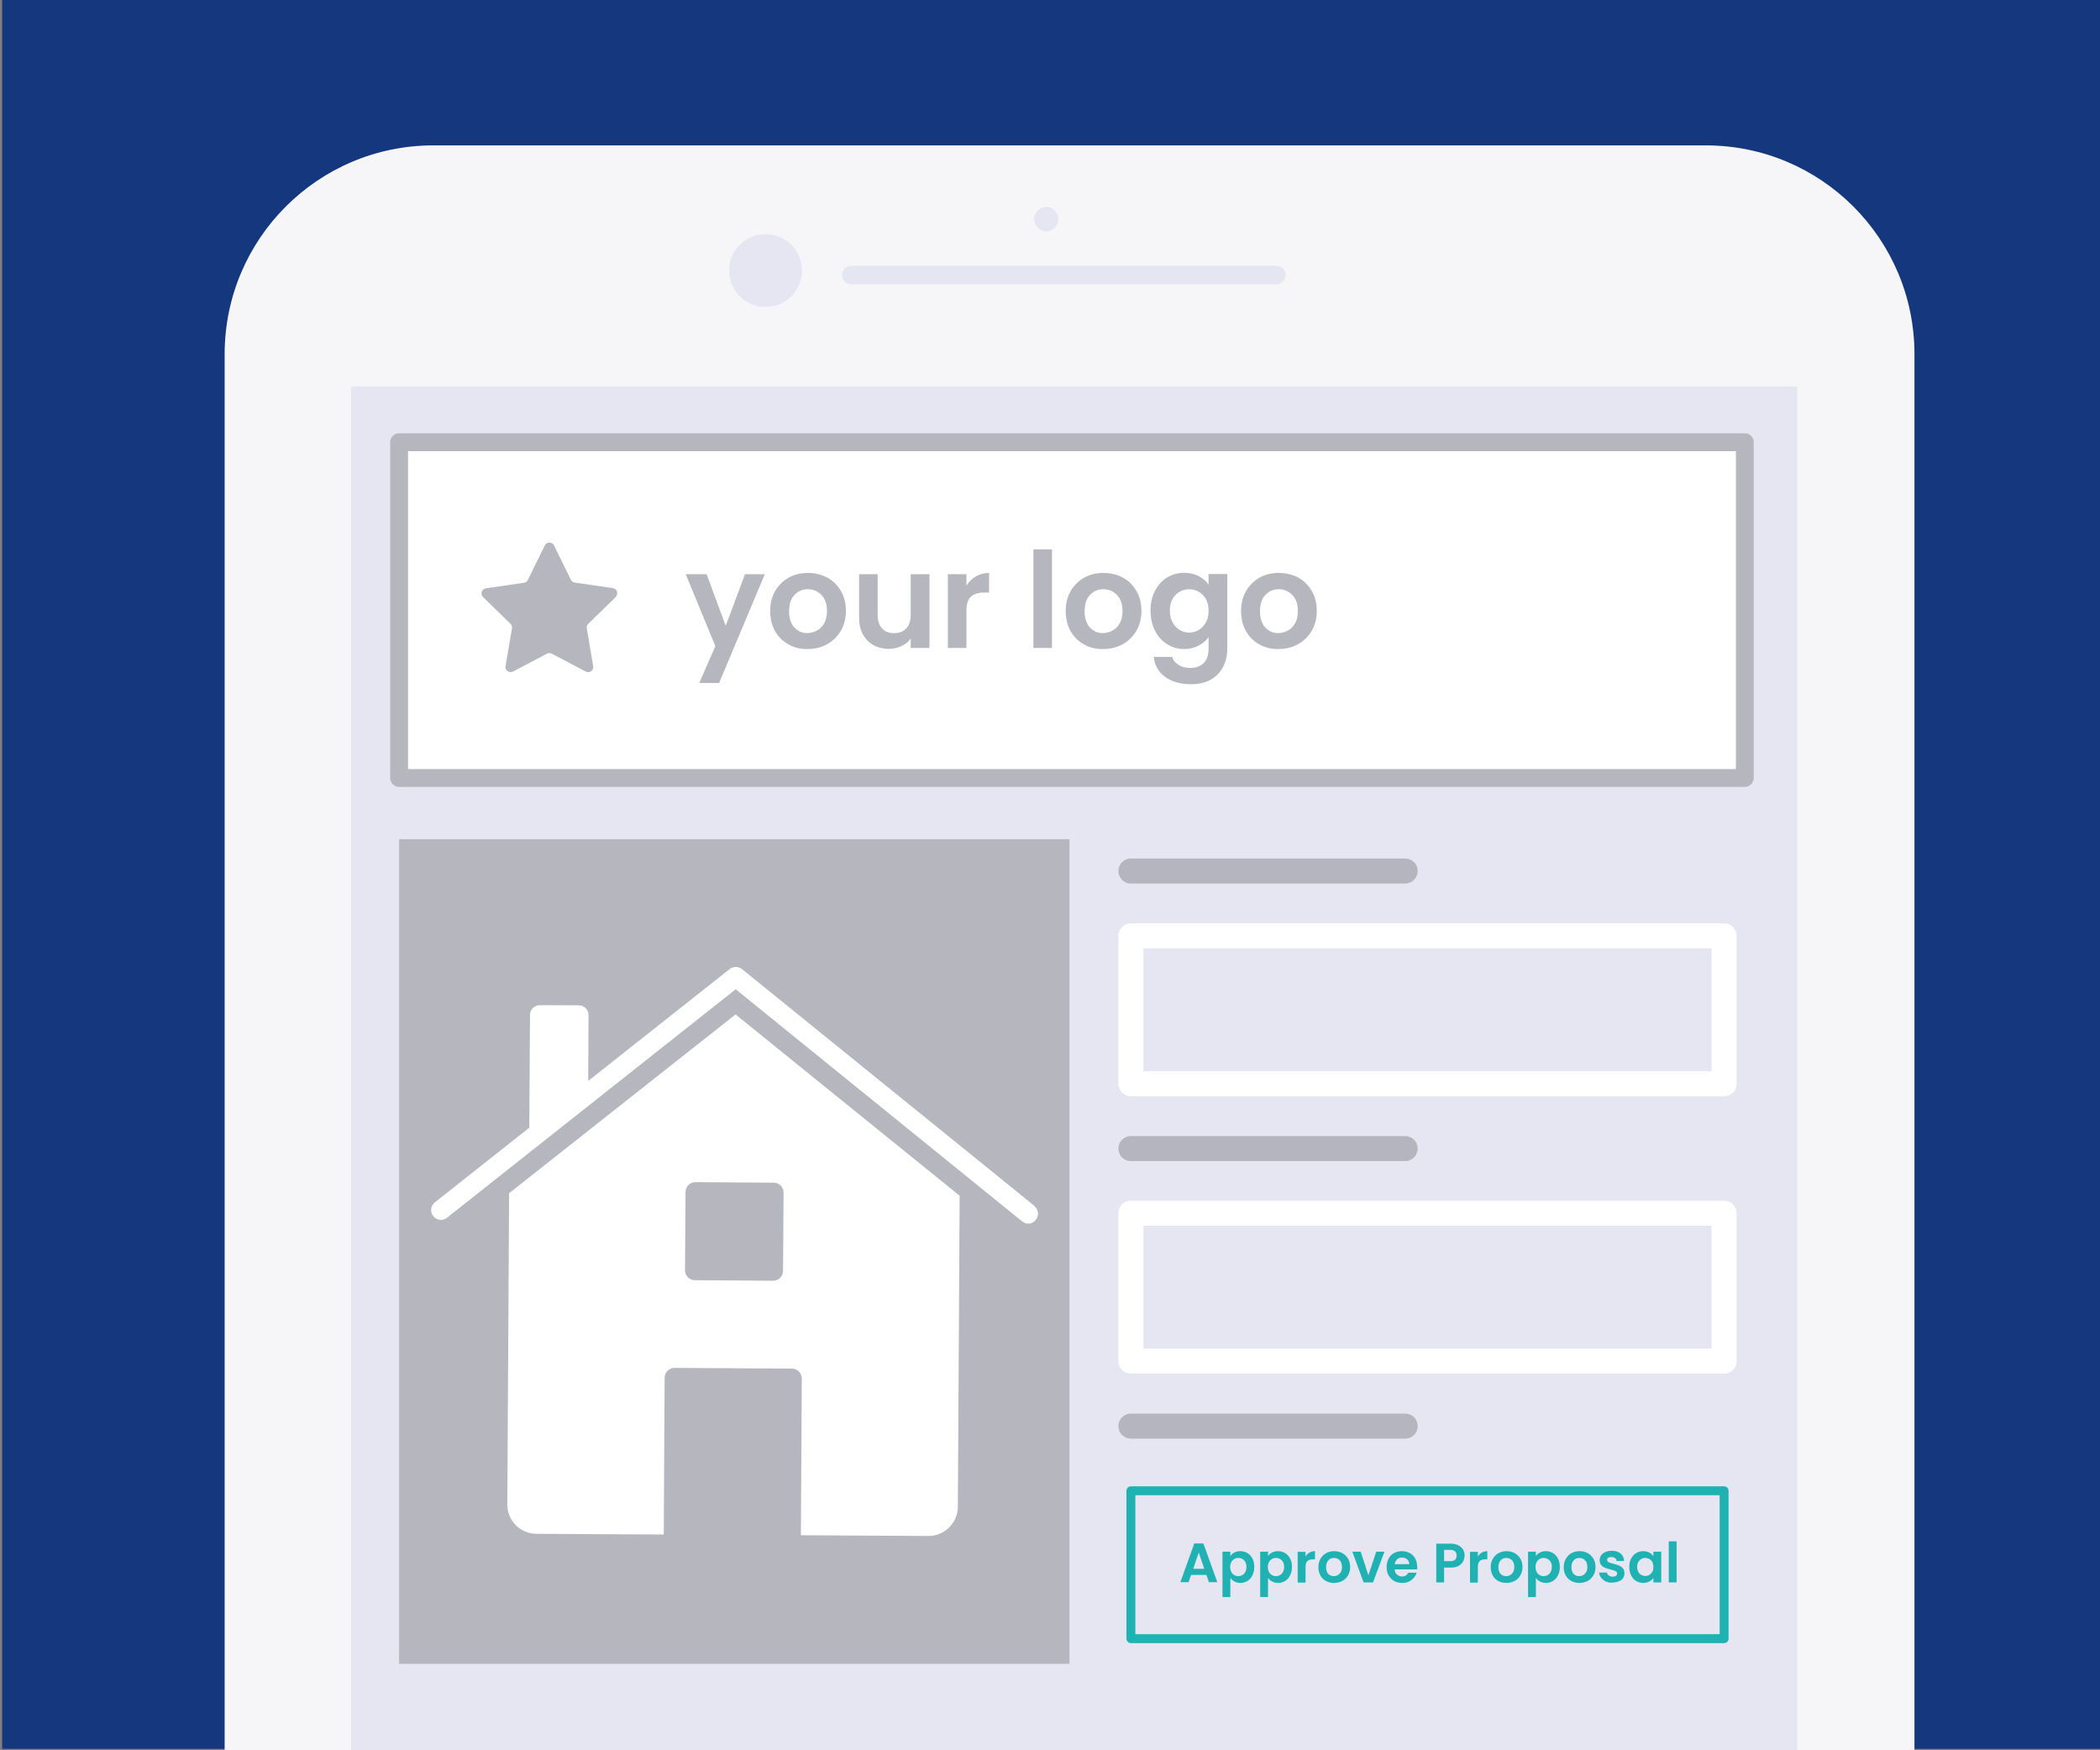 <?xml version="1.0" encoding="utf-8"?>
<!-- Generator: Adobe Illustrator 26.1.0, SVG Export Plug-In . SVG Version: 6.00 Build 0)  -->
<svg version="1.1" id="Layer_1" xmlns="http://www.w3.org/2000/svg" xmlns:xlink="http://www.w3.org/1999/xlink" x="0px" y="0px"
	 viewBox="0 0 1176 980" style="enable-background:new 0 0 1176 980;" xml:space="preserve">
<rect x="0" y="0" width="1176" height="980" fill="#808080" stroke="none"/>
<style type="text/css">
	.st0{fill:#14377D;}
	.st1{fill:#F6F6F8;}
	.st2{fill:#E6E6F2;}
	.st3{fill:#FFFFFF;stroke:#B6B6BF;stroke-width:10;stroke-linecap:round;stroke-linejoin:round;}
	.st4{enable-background:new    ;}
	.st5{fill:#B6B6BF;}
	.st6{fill:#FFFFFF;}
	.st7{fill:none;stroke:#FFFFFF;stroke-width:14;stroke-linecap:round;stroke-linejoin:round;}
	.st8{fill:none;stroke:#20B2B3;stroke-width:5;stroke-linecap:round;stroke-linejoin:round;}
	.st9{fill:none;stroke:#B5B5BF;stroke-width:14;stroke-linecap:round;stroke-linejoin:round;}
	.st10{fill:#20B2B3;}
</style>
<rect x="1.2" y="-0.8" class="st0" width="1176" height="980"/>
<path class="st1" d="M242.7,81.4h712.5c64.6,0,116.9,52.3,116.9,116.9V984l0,0H125.8l0,0V198.3C125.8,133.8,178.1,81.4,242.7,81.4
	C242.7,81.4,242.7,81.4,242.7,81.4z"/>
<path class="st2" d="M476.7,148.8h238c2.9,0,5.2,2.3,5.2,5.2v0c0,2.9-2.3,5.2-5.2,5.2h-238c-2.9,0-5.2-2.3-5.2-5.2v0
	C471.5,151.2,473.8,148.8,476.7,148.8z"/>
<circle class="st2" cx="428.7" cy="151.5" r="20.4"/>
<circle class="st2" cx="585.9" cy="122.7" r="6.8"/>
<rect x="196.6" y="216.4" class="st2" width="809.9" height="767.5"/>
<rect x="223.5" y="247.6" class="st3" width="753.6" height="188"/>
<g class="st4">
	<path class="st5" d="M428.3,321.5l-25.6,60.9h-11.1l9-20.6L384,321.5h11.7l10.7,28.9l10.8-28.9H428.3z"/>
	<path class="st5" d="M441.5,360.8c-3.2-1.8-5.7-4.3-7.5-7.5c-1.8-3.2-2.7-7-2.7-11.2c0-4.2,0.9-8,2.8-11.2c1.9-3.2,4.4-5.7,7.6-7.5
		c3.2-1.8,6.8-2.6,10.8-2.6c4,0,7.6,0.9,10.8,2.6c3.2,1.8,5.8,4.3,7.6,7.5c1.9,3.2,2.8,7,2.8,11.2c0,4.2-1,8-2.9,11.2
		c-1.9,3.2-4.5,5.7-7.8,7.5c-3.3,1.8-6.9,2.6-10.9,2.6C448.3,363.5,444.7,362.6,441.5,360.8z M457.6,353c1.7-0.9,3-2.3,4-4.1
		c1-1.8,1.5-4.1,1.5-6.7c0-3.9-1-6.9-3.1-9.1c-2.1-2.1-4.6-3.2-7.6-3.2c-3,0-5.5,1.1-7.5,3.2c-2,2.1-3,5.1-3,9.1s1,7,2.9,9.1
		c2,2.1,4.4,3.2,7.4,3.2C454.1,354.4,455.9,353.9,457.6,353z"/>
	<path class="st5" d="M520.5,321.5v41.3H510v-5.2c-1.3,1.8-3.1,3.2-5.3,4.2s-4.5,1.5-7,1.5c-3.2,0-6.1-0.7-8.6-2.1
		c-2.5-1.4-4.4-3.4-5.9-6c-1.4-2.7-2.1-5.8-2.1-9.5v-24.2h10.4v22.8c0,3.3,0.8,5.8,2.5,7.6c1.6,1.8,3.9,2.6,6.7,2.6
		c2.9,0,5.1-0.9,6.8-2.6c1.6-1.8,2.5-4.3,2.5-7.6v-22.8H520.5z"/>
	<path class="st5" d="M546.5,322.7c2.2-1.2,4.6-1.9,7.4-1.9v11h-2.8c-3.3,0-5.8,0.8-7.4,2.3c-1.7,1.5-2.5,4.2-2.5,8.1v20.6h-10.4
		v-41.3h10.4v6.4C542.6,325.7,544.3,324,546.5,322.7z"/>
	<path class="st5" d="M589.1,307.6v55.2h-10.4v-55.2H589.1z"/>
	<path class="st5" d="M607,360.8c-3.2-1.8-5.7-4.3-7.5-7.5c-1.8-3.2-2.7-7-2.7-11.2c0-4.2,0.9-8,2.8-11.2c1.9-3.2,4.4-5.7,7.6-7.5
		c3.2-1.8,6.8-2.6,10.8-2.6c4,0,7.6,0.9,10.8,2.6c3.2,1.8,5.8,4.3,7.6,7.5c1.9,3.2,2.8,7,2.8,11.2c0,4.2-1,8-2.9,11.2
		c-1.9,3.2-4.5,5.7-7.8,7.5c-3.3,1.8-6.9,2.6-10.9,2.6C613.8,363.5,610.2,362.6,607,360.8z M623.1,353c1.7-0.9,3-2.3,4-4.1
		c1-1.8,1.5-4.1,1.5-6.7c0-3.9-1-6.9-3.1-9.1c-2.1-2.1-4.6-3.2-7.6-3.2s-5.5,1.1-7.5,3.2c-2,2.1-3,5.1-3,9.1s1,7,2.9,9.1
		c2,2.1,4.4,3.2,7.4,3.2C619.7,354.4,621.5,353.9,623.1,353z"/>
	<path class="st5" d="M671.3,322.6c2.3,1.2,4.2,2.8,5.5,4.7v-5.9h10.5v41.6c0,3.8-0.8,7.2-2.3,10.3c-1.5,3-3.9,5.4-6.9,7.2
		c-3.1,1.8-6.8,2.6-11.2,2.6c-5.9,0-10.7-1.4-14.4-4.1c-3.8-2.7-5.9-6.5-6.4-11.2h10.4c0.5,1.9,1.7,3.4,3.5,4.5s4,1.7,6.6,1.7
		c3,0,5.5-0.9,7.4-2.7c1.9-1.8,2.8-4.6,2.8-8.2v-6.4c-1.3,1.9-3.2,3.6-5.6,4.8c-2.4,1.3-5.1,1.9-8.1,1.9c-3.5,0-6.7-0.9-9.5-2.7
		c-2.9-1.8-5.2-4.3-6.8-7.6c-1.7-3.3-2.5-7-2.5-11.2c0-4.2,0.8-7.9,2.5-11.1c1.7-3.2,3.9-5.7,6.8-7.5c2.9-1.7,6.1-2.6,9.6-2.6
		C666.3,320.8,669,321.4,671.3,322.6z M675.4,335.6c-1-1.8-2.3-3.2-4-4.2s-3.5-1.5-5.4-1.5s-3.7,0.5-5.4,1.4c-1.6,0.9-3,2.3-4,4.1
		c-1,1.8-1.5,4-1.5,6.5c0,2.5,0.5,4.7,1.5,6.5c1,1.9,2.4,3.3,4,4.3c1.7,1,3.4,1.5,5.3,1.5c1.9,0,3.8-0.5,5.4-1.5s3-2.4,4-4.2
		c1-1.8,1.5-4,1.5-6.5S676.4,337.4,675.4,335.6z"/>
	<path class="st5" d="M705.2,360.8c-3.2-1.8-5.7-4.3-7.5-7.5c-1.8-3.2-2.7-7-2.7-11.2c0-4.2,0.9-8,2.8-11.2c1.9-3.2,4.4-5.7,7.6-7.5
		c3.2-1.8,6.8-2.6,10.8-2.6c4,0,7.6,0.9,10.8,2.6c3.2,1.8,5.8,4.3,7.6,7.5c1.9,3.2,2.8,7,2.8,11.2c0,4.2-1,8-2.9,11.2
		c-1.9,3.2-4.5,5.7-7.8,7.5c-3.3,1.8-6.9,2.6-10.9,2.6C712,363.5,708.4,362.6,705.2,360.8z M721.3,353c1.7-0.9,3-2.3,4-4.1
		c1-1.8,1.5-4.1,1.5-6.7c0-3.9-1-6.9-3.1-9.1c-2.1-2.1-4.6-3.2-7.6-3.2c-3,0-5.5,1.1-7.5,3.2c-2,2.1-3,5.1-3,9.1s1,7,2.9,9.1
		c2,2.1,4.4,3.2,7.4,3.2C717.8,354.4,719.6,353.9,721.3,353z"/>
</g>
<path class="st5" d="M310.2,305.3l9.5,19.3c0.4,0.8,1.2,1.4,2.2,1.6l21.3,3.1c1.6,0.2,2.7,1.7,2.4,3.3c-0.1,0.6-0.4,1.2-0.8,1.7
	l-15.4,15c-0.7,0.7-1,1.6-0.8,2.5l3.6,21.2c0.2,1.6-0.8,3.1-2.4,3.3c-0.6,0.1-1.2,0-1.8-0.3l-19-10c-0.8-0.4-1.8-0.4-2.7,0l-19,10
	c-1.4,0.7-3.2,0.2-3.9-1.2c-0.3-0.5-0.4-1.2-0.3-1.8l3.6-21.2c0.2-0.9-0.2-1.9-0.8-2.5l-15.4-15c-1.1-1.1-1.2-2.9,0-4.1
	c0.4-0.4,1-0.7,1.6-0.8l21.3-3.1c0.9-0.1,1.8-0.7,2.2-1.6l9.5-19.3c0.7-1.4,2.4-2,3.8-1.3C309.4,304.3,309.9,304.7,310.2,305.3z"/>
<rect x="223.5" y="469.9" class="st5" width="375.4" height="461.7"/>
<path class="st6" d="M411.9,568L285.1,668.1l-1,174.2c-0.1,9.1,7.3,16.5,16.3,16.5c0,0,0,0,0,0l0,0l71.3,0.4l0.5-87.8
	c0-3,2.5-5.5,5.5-5.5c0,0,0,0,0,0l65.8,0.4c3,0,5.5,2.5,5.5,5.5c0,0,0,0,0,0l-0.5,87.8l71.3,0.4c9.1,0.1,16.5-7.3,16.6-16.3l0,0
	l1-174.2L411.9,568z M438.5,711.6c0,3-2.5,5.5-5.5,5.5c0,0,0,0,0,0l-43.9-0.3c-3,0-5.5-2.5-5.5-5.5l0.3-43.9c0-3,2.5-5.5,5.5-5.5
	c0,0,0,0,0,0l43.9,0.3c3,0,5.5,2.5,5.5,5.5c0,0,0,0,0,0L438.5,711.6z"/>
<path class="st6" d="M579.3,675.2L415.5,542.6c-2-1.6-4.9-1.6-6.9,0l-79.2,62.6l0.2-36.8c0-3-2.4-5.5-5.4-5.5c0,0,0,0,0,0l-21.9-0.1
	c-3,0-5.5,2.4-5.5,5.4c0,0,0,0,0,0l-0.4,63.2l-53,41.9c-2.3,1.9-2.7,5.4-0.7,7.7c1.9,2.3,5.2,2.7,7.5,0.9L412,553.9l160.3,129.9
	c2.3,2,5.8,1.7,7.7-0.7s1.7-5.8-0.7-7.7C579.4,675.3,579.3,675.3,579.3,675.2L579.3,675.2z"/>
<rect x="633.3" y="524" class="st7" width="332.2" height="82.8"/>
<rect x="633.3" y="679.3" class="st7" width="332.2" height="82.8"/>
<rect x="633.3" y="834.7" class="st8" width="332.2" height="82.8"/>
<line class="st9" x1="633.3" y1="487.7" x2="786.9" y2="487.7"/>
<line class="st9" x1="633.3" y1="643.1" x2="786.9" y2="643.1"/>
<line class="st9" x1="633.3" y1="798.5" x2="786.9" y2="798.5"/>
<g class="st4">
	<path class="st10" d="M675.6,881.8H667l-1.4,4.1H661l7.8-21.7h5.1l7.8,21.7H677L675.6,881.8z M674.4,878.4l-3.1-9.1l-3.1,9.1H674.4
		z"/>
	<path class="st10" d="M691.2,869.3c1-0.5,2.1-0.8,3.4-0.8c1.5,0,2.8,0.4,4,1.1c1.2,0.7,2.1,1.8,2.8,3.1s1,2.9,1,4.6s-0.3,3.3-1,4.7
		s-1.6,2.4-2.8,3.2c-1.2,0.7-2.5,1.1-4,1.1c-1.3,0-2.4-0.3-3.3-0.8c-1-0.5-1.7-1.2-2.3-2v10.7h-4.4v-25.4h4.4v2.5
		C689.5,870.5,690.2,869.8,691.2,869.3z M697.4,874.6c-0.4-0.8-1-1.3-1.7-1.7s-1.4-0.6-2.3-0.6c-0.8,0-1.5,0.2-2.2,0.6
		c-0.7,0.4-1.3,1-1.7,1.8c-0.4,0.8-0.6,1.7-0.6,2.7c0,1,0.2,1.9,0.6,2.7c0.4,0.8,1,1.4,1.7,1.8c0.7,0.4,1.4,0.6,2.2,0.6
		c0.8,0,1.6-0.2,2.3-0.6c0.7-0.4,1.3-1,1.7-1.8c0.4-0.8,0.6-1.7,0.6-2.7C698,876.3,697.8,875.4,697.4,874.6z"/>
	<path class="st10" d="M712.3,869.3c1-0.5,2.1-0.8,3.4-0.8c1.5,0,2.8,0.4,4,1.1c1.2,0.7,2.1,1.8,2.8,3.1c0.7,1.3,1,2.9,1,4.6
		s-0.3,3.3-1,4.7c-0.7,1.4-1.6,2.4-2.8,3.2c-1.2,0.7-2.5,1.1-4,1.1c-1.3,0-2.4-0.3-3.3-0.8c-1-0.5-1.7-1.2-2.3-2v10.7h-4.4v-25.4
		h4.4v2.5C710.6,870.5,711.3,869.8,712.3,869.3z M718.5,874.6c-0.4-0.8-1-1.3-1.7-1.7c-0.7-0.4-1.4-0.6-2.3-0.6
		c-0.8,0-1.5,0.2-2.2,0.6s-1.3,1-1.7,1.8s-0.6,1.7-0.6,2.7c0,1,0.2,1.9,0.6,2.7c0.4,0.8,1,1.4,1.7,1.8s1.4,0.6,2.2,0.6
		c0.8,0,1.6-0.2,2.3-0.6c0.7-0.4,1.3-1,1.7-1.8c0.4-0.8,0.6-1.7,0.6-2.7C719.1,876.3,718.9,875.4,718.5,874.6z"/>
	<path class="st10" d="M733.3,869.3c0.9-0.5,1.9-0.8,3.1-0.8v4.6h-1.2c-1.4,0-2.4,0.3-3.1,1c-0.7,0.6-1,1.8-1,3.4v8.6h-4.4v-17.2
		h4.4v2.7C731.6,870.5,732.4,869.8,733.3,869.3z"/>
	<path class="st10" d="M742.5,885.2c-1.3-0.7-2.4-1.8-3.1-3.1s-1.1-2.9-1.1-4.7c0-1.8,0.4-3.3,1.2-4.7c0.8-1.3,1.8-2.4,3.2-3.1
		c1.3-0.7,2.8-1.1,4.5-1.1s3.2,0.4,4.5,1.1c1.3,0.7,2.4,1.8,3.2,3.1c0.8,1.3,1.2,2.9,1.2,4.7c0,1.8-0.4,3.3-1.2,4.7
		s-1.9,2.4-3.2,3.1c-1.4,0.7-2.9,1.1-4.6,1.1C745.3,886.3,743.8,885.9,742.5,885.2z M749.2,881.9c0.7-0.4,1.2-1,1.7-1.7
		c0.4-0.8,0.6-1.7,0.6-2.8c0-1.6-0.4-2.9-1.3-3.8c-0.9-0.9-1.9-1.3-3.2-1.3c-1.2,0-2.3,0.4-3.1,1.3c-0.8,0.9-1.3,2.1-1.3,3.8
		c0,1.6,0.4,2.9,1.2,3.8c0.8,0.9,1.9,1.3,3.1,1.3C747.7,882.5,748.5,882.3,749.2,881.9z"/>
	<path class="st10" d="M766.3,882l4.4-13.2h4.6l-6.4,17.2h-5.3l-6.3-17.2h4.7L766.3,882z"/>
	<path class="st10" d="M793.6,878.7H781c0.1,1.2,0.5,2.2,1.3,2.9c0.8,0.7,1.7,1.1,2.8,1.1c1.6,0,2.8-0.7,3.5-2.1h4.7
		c-0.5,1.7-1.5,3-2.9,4.1c-1.4,1.1-3.1,1.6-5.2,1.6c-1.7,0-3.1-0.4-4.5-1.1c-1.3-0.7-2.3-1.8-3.1-3.1c-0.7-1.3-1.1-2.9-1.1-4.7
		c0-1.8,0.4-3.3,1.1-4.7c0.7-1.3,1.7-2.4,3-3.1c1.3-0.7,2.8-1.1,4.5-1.1c1.6,0,3.1,0.4,4.4,1.1c1.3,0.7,2.3,1.7,3,3
		c0.7,1.3,1.1,2.8,1.1,4.5C793.8,877.6,793.7,878.2,793.6,878.7z M789.2,875.8c0-1.1-0.4-2-1.2-2.7c-0.8-0.7-1.8-1-2.9-1
		c-1.1,0-2,0.3-2.7,1c-0.7,0.7-1.2,1.6-1.4,2.7H789.2z"/>
	<path class="st10" d="M819.3,874.3c-0.5,1-1.4,1.8-2.6,2.5s-2.6,0.9-4.4,0.9h-3.6v8.3h-4.4v-21.7h8c1.7,0,3.1,0.3,4.3,0.9
		s2.1,1.4,2.7,2.4c0.6,1,0.9,2.2,0.9,3.5C820.1,872.2,819.9,873.2,819.3,874.3z M814.8,873.3c0.6-0.5,0.9-1.3,0.9-2.3
		c0-2.1-1.2-3.2-3.5-3.2h-3.5v6.3h3.5C813.3,874.1,814.2,873.9,814.8,873.3z"/>
	<path class="st10" d="M829.8,869.3c0.9-0.5,1.9-0.8,3.1-0.8v4.6h-1.2c-1.4,0-2.4,0.3-3.1,1s-1,1.8-1,3.4v8.6h-4.4v-17.2h4.4v2.7
		C828.1,870.5,828.9,869.8,829.8,869.3z"/>
	<path class="st10" d="M839,885.2c-1.3-0.7-2.4-1.8-3.1-3.1s-1.1-2.9-1.1-4.7c0-1.8,0.4-3.3,1.2-4.7c0.8-1.3,1.8-2.4,3.2-3.1
		c1.3-0.7,2.8-1.1,4.5-1.1s3.2,0.4,4.5,1.1c1.3,0.7,2.4,1.8,3.2,3.1c0.8,1.3,1.2,2.9,1.2,4.7c0,1.8-0.4,3.3-1.2,4.7
		s-1.9,2.4-3.2,3.1c-1.4,0.7-2.9,1.1-4.6,1.1C841.8,886.3,840.3,885.9,839,885.2z M845.7,881.9c0.7-0.4,1.2-1,1.7-1.7
		c0.4-0.8,0.6-1.7,0.6-2.8c0-1.6-0.4-2.9-1.3-3.8c-0.9-0.9-1.9-1.3-3.2-1.3c-1.2,0-2.3,0.4-3.1,1.3c-0.8,0.9-1.3,2.1-1.3,3.8
		c0,1.6,0.4,2.9,1.2,3.8c0.8,0.9,1.9,1.3,3.1,1.3C844.2,882.5,845,882.3,845.7,881.9z"/>
	<path class="st10" d="M862.3,869.3c1-0.5,2.1-0.8,3.4-0.8c1.5,0,2.8,0.4,4,1.1c1.2,0.7,2.1,1.8,2.8,3.1c0.7,1.3,1,2.9,1,4.6
		s-0.3,3.3-1,4.7c-0.7,1.4-1.6,2.4-2.8,3.2c-1.2,0.7-2.5,1.1-4,1.1c-1.3,0-2.4-0.3-3.3-0.8c-1-0.5-1.7-1.2-2.3-2v10.7h-4.4v-25.4
		h4.4v2.5C860.5,870.5,861.3,869.8,862.3,869.3z M868.4,874.6c-0.4-0.8-1-1.3-1.7-1.7c-0.7-0.4-1.4-0.6-2.3-0.6
		c-0.8,0-1.5,0.2-2.2,0.6s-1.3,1-1.7,1.8s-0.6,1.7-0.6,2.7c0,1,0.2,1.9,0.6,2.7c0.4,0.8,1,1.4,1.7,1.8s1.4,0.6,2.2,0.6
		c0.8,0,1.6-0.2,2.3-0.6c0.7-0.4,1.3-1,1.7-1.8c0.4-0.8,0.6-1.7,0.6-2.7C869.1,876.3,868.9,875.4,868.4,874.6z"/>
	<path class="st10" d="M879.9,885.2c-1.3-0.7-2.4-1.8-3.1-3.1c-0.8-1.3-1.1-2.9-1.1-4.7c0-1.8,0.4-3.3,1.2-4.7
		c0.8-1.3,1.8-2.4,3.2-3.1c1.3-0.7,2.8-1.1,4.5-1.1s3.2,0.4,4.5,1.1c1.3,0.7,2.4,1.8,3.2,3.1c0.8,1.3,1.2,2.9,1.2,4.7
		c0,1.8-0.4,3.3-1.2,4.7c-0.8,1.3-1.9,2.4-3.2,3.1c-1.4,0.7-2.9,1.1-4.6,1.1C882.7,886.3,881.2,885.9,879.9,885.2z M886.6,881.9
		c0.7-0.4,1.2-1,1.7-1.7c0.4-0.8,0.6-1.7,0.6-2.8c0-1.6-0.4-2.9-1.3-3.8c-0.9-0.9-1.9-1.3-3.2-1.3c-1.2,0-2.3,0.4-3.1,1.3
		c-0.8,0.9-1.3,2.1-1.3,3.8c0,1.6,0.4,2.9,1.2,3.8c0.8,0.9,1.8,1.3,3.1,1.3C885.1,882.5,885.9,882.3,886.6,881.9z"/>
	<path class="st10" d="M899.3,885.5c-1.1-0.5-2-1.2-2.7-2.1c-0.7-0.9-1-1.8-1.1-2.9h4.4c0.1,0.7,0.4,1.2,1,1.6
		c0.6,0.4,1.3,0.7,2.1,0.7c0.8,0,1.5-0.2,1.9-0.5c0.5-0.3,0.7-0.8,0.7-1.3c0-0.6-0.3-1-0.9-1.3c-0.6-0.3-1.5-0.6-2.7-0.9
		c-1.3-0.3-2.3-0.6-3.2-1c-0.8-0.3-1.5-0.8-2.1-1.5c-0.6-0.7-0.9-1.6-0.9-2.8c0-1,0.3-1.8,0.8-2.6s1.3-1.4,2.4-1.9s2.2-0.7,3.6-0.7
		c2.1,0,3.7,0.5,4.9,1.5c1.2,1,1.9,2.4,2,4.2h-4.2c-0.1-0.7-0.3-1.2-0.9-1.6c-0.5-0.4-1.2-0.6-2-0.6c-0.8,0-1.4,0.1-1.8,0.4
		s-0.6,0.7-0.6,1.2c0,0.6,0.3,1,0.9,1.3c0.6,0.3,1.5,0.6,2.7,0.9c1.2,0.3,2.3,0.6,3.1,1c0.8,0.3,1.5,0.8,2.1,1.5
		c0.6,0.7,0.9,1.6,0.9,2.8c0,1-0.3,1.9-0.8,2.7c-0.5,0.8-1.3,1.4-2.4,1.8c-1,0.4-2.2,0.7-3.6,0.7C901.7,886.3,900.5,886,899.3,885.5
		z"/>
	<path class="st10" d="M913.4,872.7c0.7-1.3,1.6-2.4,2.8-3.1c1.2-0.7,2.5-1.1,4-1.1c1.3,0,2.4,0.3,3.4,0.8c1,0.5,1.7,1.2,2.3,2v-2.5
		h4.4V886h-4.4v-2.5c-0.6,0.8-1.3,1.5-2.3,2c-1,0.5-2.1,0.8-3.4,0.8c-1.5,0-2.8-0.4-4-1.1c-1.2-0.7-2.1-1.8-2.8-3.2s-1-2.9-1-4.7
		C912.4,875.6,912.7,874,913.4,872.7z M925.3,874.6c-0.4-0.8-1-1.3-1.7-1.7c-0.7-0.4-1.5-0.6-2.3-0.6s-1.6,0.2-2.2,0.6
		c-0.7,0.4-1.2,1-1.7,1.7c-0.4,0.8-0.6,1.7-0.6,2.7s0.2,1.9,0.6,2.7c0.4,0.8,1,1.4,1.7,1.8c0.7,0.4,1.4,0.6,2.2,0.6
		c0.8,0,1.6-0.2,2.3-0.6c0.7-0.4,1.3-1,1.7-1.7c0.4-0.8,0.6-1.7,0.6-2.7C925.9,876.3,925.7,875.4,925.3,874.6z"/>
	<path class="st10" d="M938.9,863v23h-4.4v-23H938.9z"/>
</g>
</svg>
